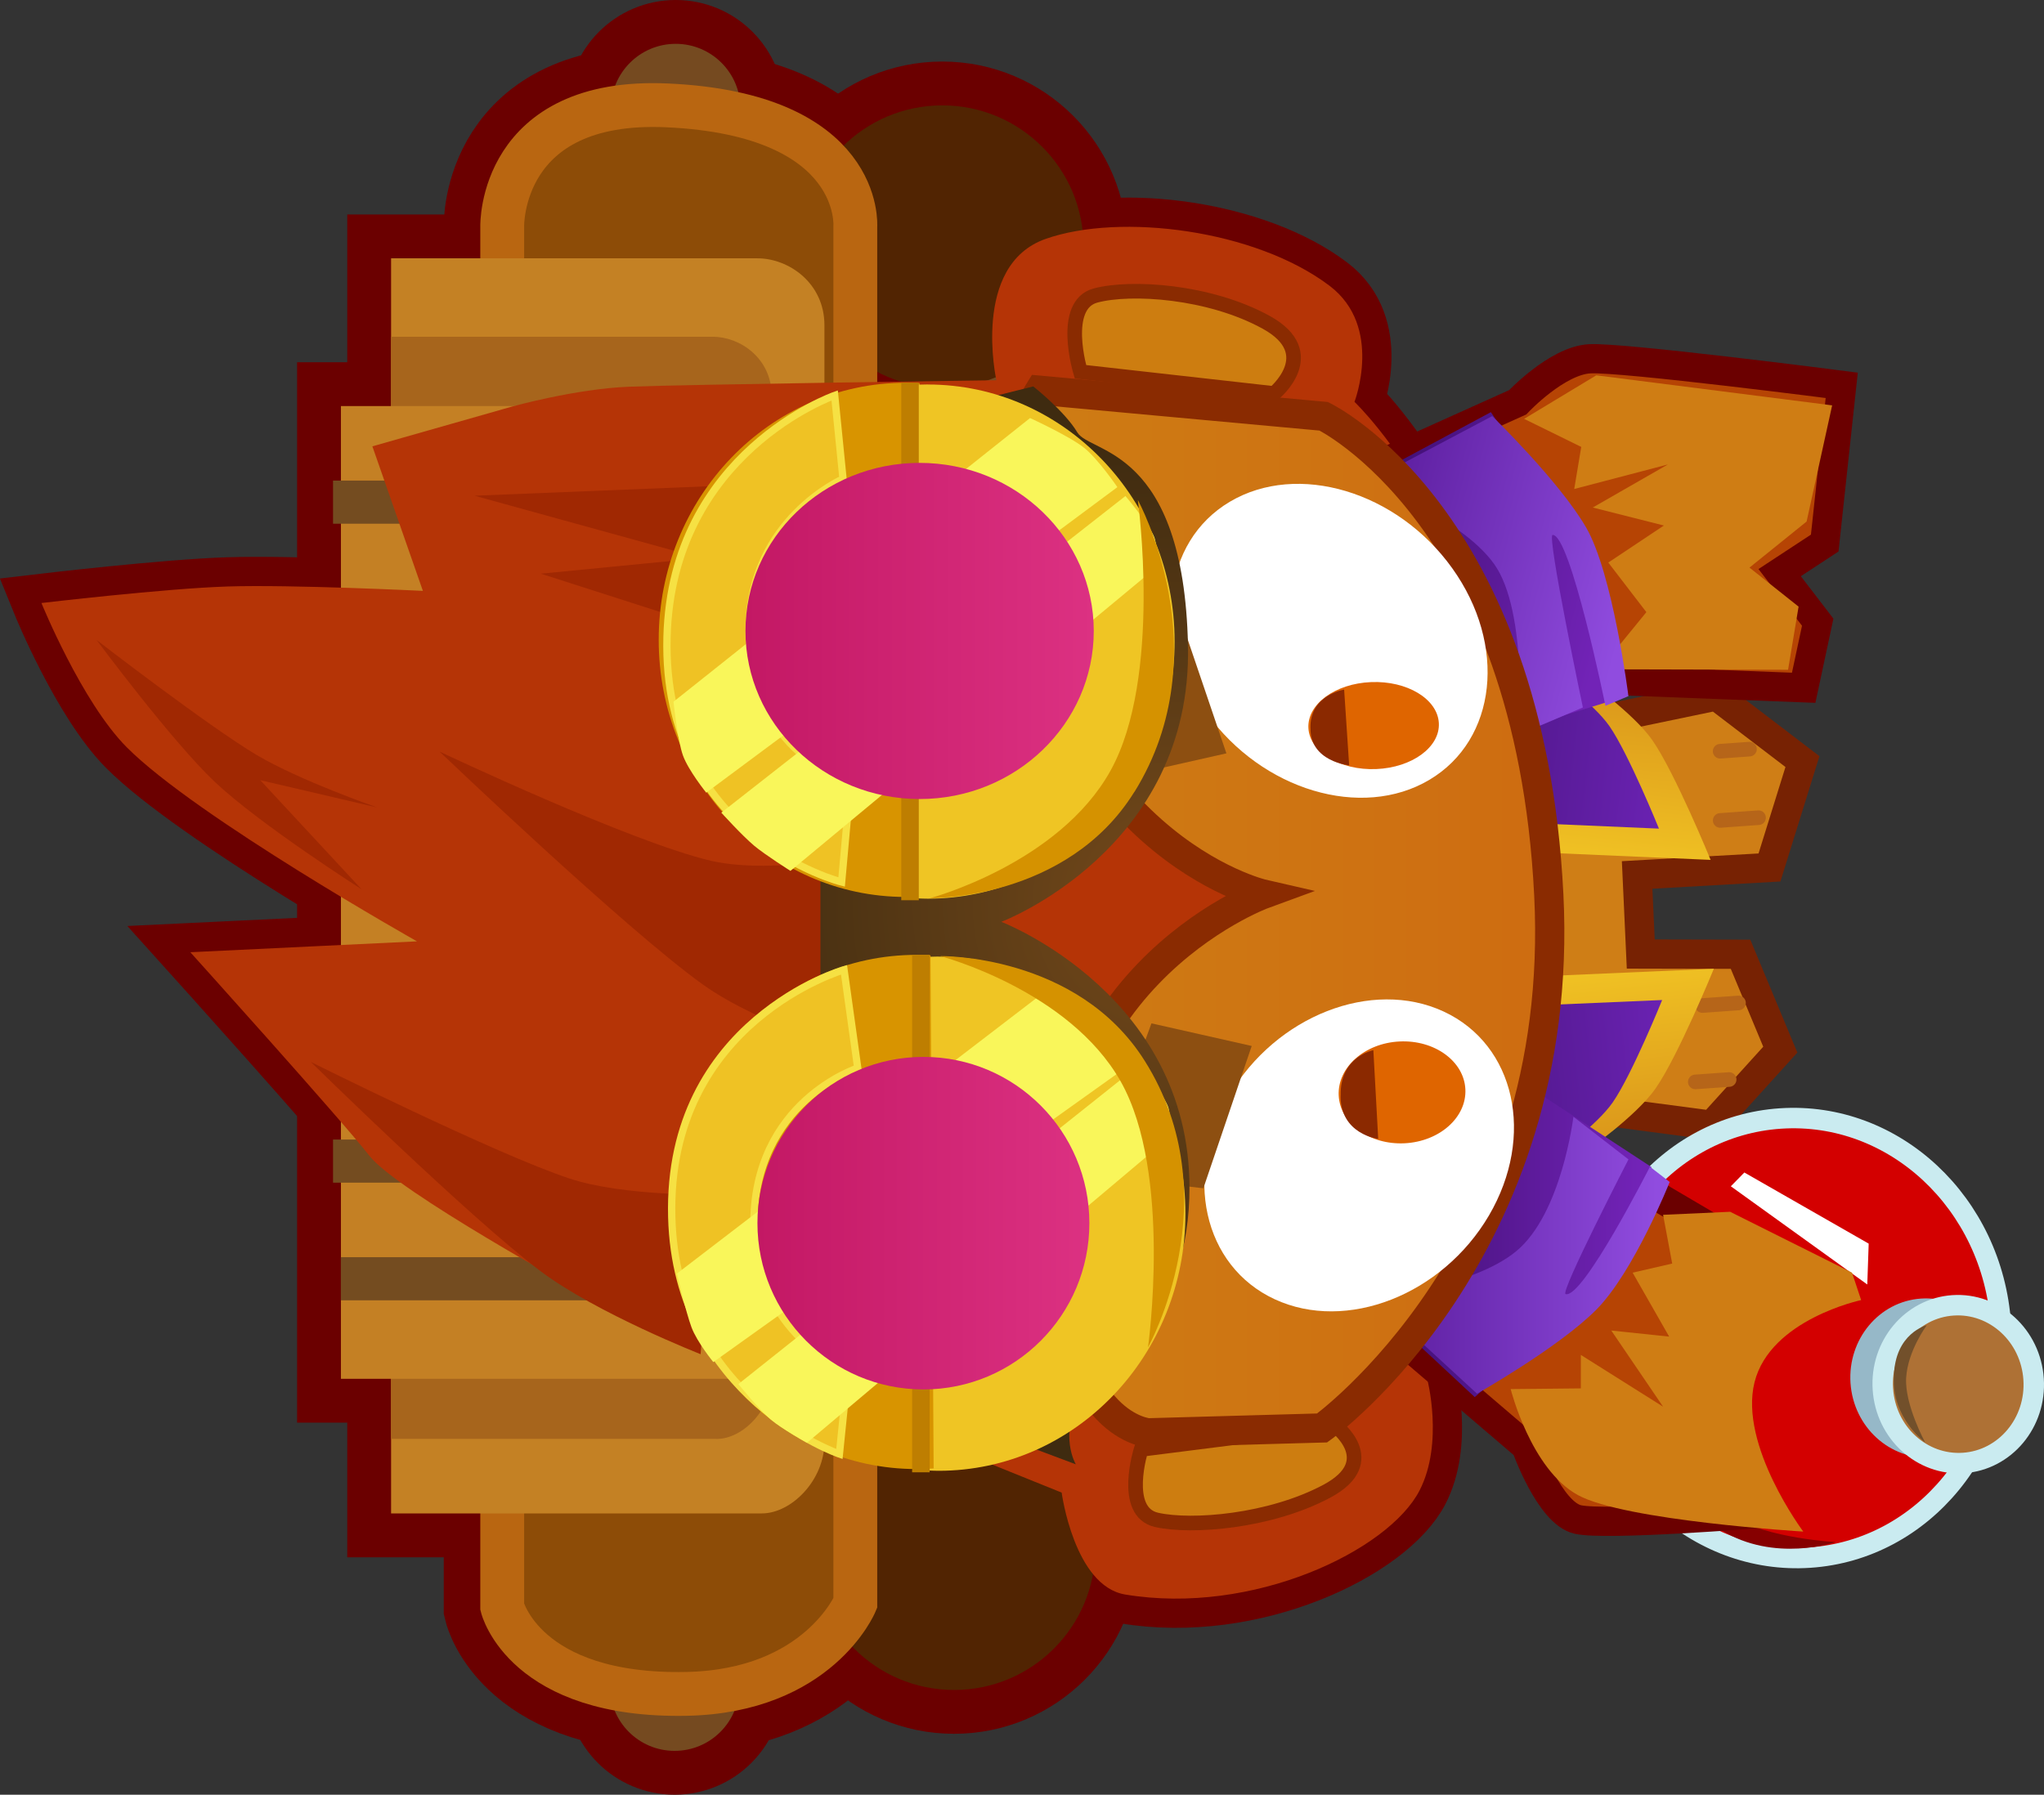 <svg version="1.1" xmlns="http://www.w3.org/2000/svg" xmlns:xlink="http://www.w3.org/1999/xlink" width="34.965" height="30.709" viewBox="0,0,34.965,30.709"><rect x="0" y="0" width="34.965" height="30.709" fill="#333333" stroke="none"/><defs><linearGradient x1="245.496" y1="184.461" x2="245.149" y2="181.279" gradientUnits="userSpaceOnUse" id="color-1"><stop offset="0" stop-color="#da951a"/><stop offset="1" stop-color="#f1c424"/></linearGradient><linearGradient x1="242.285" y1="183.455" x2="247.484" y2="182.889" gradientUnits="userSpaceOnUse" id="color-2"><stop offset="0" stop-color="#3d106e"/><stop offset="1" stop-color="#6a22b2"/></linearGradient><linearGradient x1="245.44" y1="176.244" x2="245.094" y2="179.426" gradientUnits="userSpaceOnUse" id="color-3"><stop offset="0" stop-color="#da951a"/><stop offset="1" stop-color="#f1c424"/></linearGradient><linearGradient x1="242.276" y1="185.936" x2="246.967" y2="185.936" gradientUnits="userSpaceOnUse" id="color-4"><stop offset="0" stop-color="#3c0e6e"/><stop offset="1" stop-color="#7223b7"/></linearGradient><linearGradient x1="242.433" y1="186.197" x2="247.279" y2="186.197" gradientUnits="userSpaceOnUse" id="color-5"><stop offset="0" stop-color="#5a1c9c"/><stop offset="1" stop-color="#904cdf"/></linearGradient><linearGradient x1="242.229" y1="177.249" x2="247.428" y2="177.816" gradientUnits="userSpaceOnUse" id="color-6"><stop offset="0" stop-color="#3d106e"/><stop offset="1" stop-color="#6a22b2"/></linearGradient><linearGradient x1="241.935" y1="173.869" x2="246.471" y2="175.061" gradientUnits="userSpaceOnUse" id="color-7"><stop offset="0" stop-color="#3c0e6e"/><stop offset="1" stop-color="#7223b7"/></linearGradient><linearGradient x1="242.152" y1="173.657" x2="246.84" y2="174.888" gradientUnits="userSpaceOnUse" id="color-8"><stop offset="0" stop-color="#5a1c9c"/><stop offset="1" stop-color="#904cdf"/></linearGradient><linearGradient x1="236.186" y1="180.304" x2="245.444" y2="180.304" gradientUnits="userSpaceOnUse" id="color-9"><stop offset="0" stop-color="#ce7d14"/><stop offset="1" stop-color="#ce6c11"/></linearGradient><radialGradient cx="239.035" cy="180.177" r="7.947" gradientUnits="userSpaceOnUse" id="color-10"><stop offset="0" stop-color="#754a1b"/><stop offset="1" stop-color="#3f2b10"/></radialGradient><linearGradient x1="231.686" y1="175.505" x2="237.643" y2="175.505" gradientUnits="userSpaceOnUse" id="color-11"><stop offset="0" stop-color="#c31864"/><stop offset="1" stop-color="#dc3182"/></linearGradient><linearGradient x1="231.891" y1="185.637" x2="237.569" y2="185.637" gradientUnits="userSpaceOnUse" id="color-12"><stop offset="0" stop-color="#c31864"/><stop offset="1" stop-color="#dc3182"/></linearGradient></defs><g transform="translate(-218.934,-164.708)"><g data-paper-data="{&quot;isPaintingLayer&quot;:true}" fill-rule="nonzero" stroke-linejoin="miter" stroke-miterlimit="10" stroke-dasharray="" stroke-dashoffset="0" style="mix-blend-mode: normal"><path d="M232.476,188.382l-3.587,-1.557c0,0 -3.166,-1.735 -3.638,-2.343c-0.472,-0.608 -3.061,-3.481 -3.061,-3.481l3.877,-0.186c0,0 -3.779,-2.129 -4.965,-3.321c-0.772,-0.776 -1.459,-2.468 -1.459,-2.468c0,0 2.111,-0.249 3.185,-0.283c1.1,-0.035 3.34,0.075 3.34,0.075l-0.864,-2.473l2.391,-0.681c0,0 1.088,-0.303 1.995,-0.339c1.009,-0.04 6.288,-0.111 6.288,-0.111c0,0 -0.435,-1.968 0.842,-2.418c1.277,-0.45 3.59,-0.159 4.859,0.803c0.921,0.699 0.425,1.985 0.425,1.985c0,0 2.692,2.525 3.194,8.299c0.379,4.365 -1.952,8.409 -1.952,8.409c0,0 0.291,1.102 -0.129,1.919c-0.529,1.028 -2.849,2.143 -5.035,1.78c-0.873,-0.145 -1.087,-1.744 -1.087,-1.744z" fill="none" stroke="#6b0000" stroke-width="1" stroke-linecap="round"/><path d="M232.282,188.3h-7.516v-16.644h7.516z" fill="none" stroke="#6b0000" stroke-width="1.5" stroke-linecap="butt"/><path d="M235.254,188.792c1.334,0 2.416,1.082 2.416,2.416c0,1.334 -1.082,2.416 -2.416,2.416c-1.334,0 -2.416,-1.082 -2.416,-2.416c0,-1.334 1.082,-2.416 2.416,-2.416z" fill="none" stroke="#6b0000" stroke-width="1.5" stroke-linecap="butt"/><path d="M235.053,166.511c1.334,0 2.416,1.082 2.416,2.416c0,1.334 -1.082,2.416 -2.416,2.416c-1.334,0 -2.416,-1.082 -2.416,-2.416c0,-1.334 1.082,-2.416 2.416,-2.416z" fill="none" stroke="#6b0000" stroke-width="1.5" stroke-linecap="butt"/><path d="M230.474,192.452c0.612,0 1.107,0.496 1.107,1.107c0,0.612 -0.496,1.107 -1.107,1.107c-0.612,0 -1.107,-0.496 -1.107,-1.107c0,-0.612 0.496,-1.107 1.107,-1.107z" fill="none" stroke="#6b0000" stroke-width="1.5" stroke-linecap="butt"/><path d="M230.493,165.458c0.612,0 1.107,0.496 1.107,1.107c0,0.612 -0.496,1.107 -1.107,1.107c-0.612,0 -1.107,-0.496 -1.107,-1.107c0,-0.612 0.496,-1.107 1.107,-1.107z" fill="none" stroke="#6b0000" stroke-width="1.5" stroke-linecap="butt"/><path d="M233.565,192.138c0,0 -0.628,1.507 -2.886,1.553c-2.776,0.056 -3.154,-1.488 -3.154,-1.488v-23.621c0,0 -0.053,-2.201 2.819,-2.071c3.366,0.152 3.221,2.071 3.221,2.071z" fill="none" stroke="#6b0000" stroke-width="2" stroke-linecap="butt"/><path d="M231.967,190.604c-1.231,0 -6.343,0 -6.343,0v-21.476c0,0 5.015,0 6.267,0c0.535,0 1.146,0.422 1.146,1.146c0,3.947 0,16.856 0,19.106c0,0.654 -0.564,1.223 -1.07,1.223z" fill="none" stroke="#6b0000" stroke-width="1.5" stroke-linecap="butt"/><path d="M238.569,190.469h-3.423v-20.603h3.423z" fill="#754b22" stroke="none" stroke-width="0" stroke-linecap="butt"/><path d="M235.254,188.792c1.334,0 2.416,1.082 2.416,2.416c0,1.334 -1.082,2.416 -2.416,2.416c-1.334,0 -2.416,-1.082 -2.416,-2.416c0,-1.334 1.082,-2.416 2.416,-2.416z" fill="#512402" stroke="none" stroke-width="0" stroke-linecap="butt"/><path d="M235.053,166.511c1.334,0 2.416,1.082 2.416,2.416c0,1.334 -1.082,2.416 -2.416,2.416c-1.334,0 -2.416,-1.082 -2.416,-2.416c0,-1.334 1.082,-2.416 2.416,-2.416z" fill="#512402" stroke="none" stroke-width="0" stroke-linecap="butt"/><path d="M230.474,192.452c0.612,0 1.107,0.496 1.107,1.107c0,0.612 -0.496,1.107 -1.107,1.107c-0.612,0 -1.107,-0.496 -1.107,-1.107c0,-0.612 0.496,-1.107 1.107,-1.107z" fill="#754a20" stroke="none" stroke-width="0" stroke-linecap="butt"/><path d="M230.493,165.458c0.612,0 1.107,0.496 1.107,1.107c0,0.612 -0.496,1.107 -1.107,1.107c-0.612,0 -1.107,-0.496 -1.107,-1.107c0,-0.612 0.496,-1.107 1.107,-1.107z" fill="#754a20" stroke="none" stroke-width="0" stroke-linecap="butt"/><path d="M233.565,192.138c0,0 -0.628,1.507 -2.886,1.553c-2.776,0.056 -3.154,-1.488 -3.154,-1.488v-23.621c0,0 -0.053,-2.201 2.819,-2.071c3.366,0.152 3.221,2.071 3.221,2.071z" fill="#8d4c07" stroke="#b96611" stroke-width="0.75" stroke-linecap="butt"/><path d="M231.967,190.604c-1.231,0 -6.343,0 -6.343,0v-21.476c0,0 5.015,0 6.267,0c0.535,0 1.146,0.422 1.146,1.146c0,3.947 0,16.856 0,19.106c0,0.654 -0.564,1.223 -1.07,1.223z" fill="#c48124" stroke="none" stroke-width="0" stroke-linecap="butt"/><path d="M231.194,189.328c-1.081,0 -5.57,0 -5.57,0l-0,-18.858c0,0 4.404,0 5.503,0c0.47,0 1.007,0.371 1.007,1.007c0,3.466 0,14.802 0,16.778c0,0.575 -0.496,1.074 -0.94,1.074z" fill="#a7651c" stroke="none" stroke-width="0" stroke-linecap="butt"/><path d="M232.282,188.3h-7.516v-16.644h7.516z" fill="#c48024" stroke="none" stroke-width="0" stroke-linecap="butt"/><path d="M231.879,186.957h-7.114v-0.738h7.114z" fill="#744c20" stroke="#000000" stroke-width="0" stroke-linecap="butt"/><path d="M231.745,184.944h-7.114v-0.738h7.114z" fill="#744c20" stroke="#000000" stroke-width="0" stroke-linecap="butt"/><path d="M231.745,173.669h-7.114v-0.738h7.114z" fill="#744c20" stroke="#000000" stroke-width="0" stroke-linecap="butt"/><path d="M244.41,183.458c0,0 0.288,-1.911 0.351,-3.164c0.063,-1.253 -0.5,-2.838 -0.5,-2.838l4.035,-0.84l1.471,1.123l-0.564,1.812l-2.264,0.128l0.062,1.353l1.707,0.004l0.68,1.632l-1.172,1.294l-3.808,-0.504z" fill="#cf7e16" stroke="#772203" stroke-width="0.5" stroke-linecap="round"/><path d="M249.39,183.846c1.944,-0.13 3.632,1.446 3.771,3.521c0.139,2.075 -1.324,3.862 -3.268,3.992c-1.944,0.13 -3.632,-1.446 -3.771,-3.521c-0.139,-2.075 1.324,-3.862 3.268,-3.992z" fill="#d30000" stroke="#caebf0" stroke-width="0.35" stroke-linecap="butt"/><path d="M248.374,190.887c-0.983,-0.558 -0.699,-1.291 -0.699,-1.291c0,0 0.31,0.696 0.905,1.066c0.595,0.37 1.758,0.432 1.758,0.432c0,0 -1.053,0.362 -1.964,-0.207z" fill="#860000" stroke="#000000" stroke-width="0" stroke-linecap="round"/><path d="M253.187,188.199c0.05,0.75 -0.49,1.398 -1.208,1.446c-0.717,0.048 -1.339,-0.521 -1.39,-1.272c-0.05,-0.75 0.49,-1.398 1.208,-1.446c0.717,-0.048 1.339,0.521 1.39,1.272z" fill="#96b8c8" stroke="#caebf0" stroke-width="0" stroke-linecap="butt"/><path d="M248.773,184.77l2.127,1.217l-0.024,0.699l-2.334,-1.68z" fill="#ffffff" stroke="#000000" stroke-width="0" stroke-linecap="round"/><path d="M253.721,188.305c0.05,0.745 -0.487,1.387 -1.199,1.435c-0.712,0.048 -1.33,-0.518 -1.379,-1.262c-0.05,-0.745 0.487,-1.387 1.199,-1.435c0.712,-0.048 1.33,0.518 1.379,1.262z" fill="#ae7135" stroke="#caebf0" stroke-width="0.35" stroke-linecap="butt"/><path d="M251.865,189.388c0,0 -0.577,-0.422 -0.533,-1.13c0.014,-0.742 0.562,-0.875 0.562,-0.875c0,0 -0.325,0.436 -0.353,0.898c-0.028,0.462 0.325,1.107 0.325,1.107z" fill="#72502b" stroke="#000000" stroke-width="0" stroke-linecap="round"/><path d="M247.934,183.22l0.579,-0.041" fill="none" stroke="#b66519" stroke-width="0.25" stroke-linecap="round"/><path d="M248.056,181.913l0.617,-0.044" fill="none" stroke="#b66519" stroke-width="0.25" stroke-linecap="round"/><path d="M248.36,178.746l0.656,-0.047" fill="none" stroke="#b66519" stroke-width="0.25" stroke-linecap="round"/><path d="M248.861,177.526l-0.502,0.036" fill="none" stroke="#b66519" stroke-width="0.25" stroke-linecap="round"/><path d="M243.015,181.512l5.236,-0.228c0,0 -0.611,1.497 -0.998,2.05c-0.329,0.471 -1.176,1.063 -1.176,1.063l-3.662,0.262" fill="url(#color-1)" stroke="#8a2b01" stroke-width="0" stroke-linecap="round"/><path d="M242.926,182.01l4.441,-0.191c0,0 -0.517,1.278 -0.845,1.751c-0.279,0.402 -0.997,0.908 -0.997,0.908l-3.106,0.221" fill="url(#color-2)" stroke="#8a2b01" stroke-width="0" stroke-linecap="round"/><path d="M232.476,188.382l-3.587,-1.557c0,0 -3.166,-1.735 -3.638,-2.343c-0.472,-0.608 -3.061,-3.481 -3.061,-3.481l3.877,-0.186c0,0 -3.779,-2.129 -4.965,-3.321c-0.772,-0.776 -1.459,-2.468 -1.459,-2.468c0,0 2.111,-0.249 3.185,-0.283c1.1,-0.035 3.34,0.075 3.34,0.075l-0.864,-2.473l2.391,-0.681c0,0 1.088,-0.303 1.995,-0.339c1.009,-0.04 6.288,-0.111 6.288,-0.111c0,0 -0.435,-1.968 0.842,-2.418c1.277,-0.45 3.59,-0.159 4.859,0.803c0.921,0.699 0.425,1.985 0.425,1.985c0,0 2.692,2.525 3.194,8.299c0.379,4.365 -1.952,8.409 -1.952,8.409c0,0 0.291,1.102 -0.129,1.919c-0.529,1.028 -2.849,2.143 -5.035,1.78c-0.873,-0.145 -1.087,-1.744 -1.087,-1.744z" fill="#b53406" stroke="#6b0000" stroke-width="0" stroke-linecap="round"/><path d="M242.36,176.046l3.662,0.262c0,0 0.847,0.592 1.176,1.063c0.386,0.553 0.998,2.05 0.998,2.05l-5.236,-0.228" data-paper-data="{&quot;index&quot;:null}" fill="url(#color-3)" stroke="#8a2b01" stroke-width="0" stroke-linecap="round"/><path d="M244.361,183.256l3.023,1.98l2.658,1.563c0,0 -1.491,0.52 -1.668,1.511c-0.178,1 0.677,2.293 0.677,2.293c0,0 -2.643,0.214 -3.127,0.104c-0.484,-0.11 -0.886,-1.251 -0.886,-1.251l-3.231,-2.762" data-paper-data="{&quot;index&quot;:null}" fill="#b64404" stroke="#6b0000" stroke-width="0.5" stroke-linecap="round"/><path d="M245.976,188.464v-0.573l1.407,0.886l-0.886,-1.303l0.99,0.104l-0.625,-1.094l0.677,-0.156l-0.156,-0.834l1.147,-0.052l2.085,1.042l0.156,0.469c0,0 -1.555,0.329 -1.824,1.407c-0.269,1.078 0.834,2.554 0.834,2.554c0,0 -3.05,-0.184 -3.856,-0.625c-0.806,-0.441 -1.149,-1.813 -1.149,-1.813z" fill="#cf7d14" stroke="#000000" stroke-width="0" stroke-linecap="round"/><path d="M241.761,186.379l2.558,-3.579l2.865,1.877c0,0 -0.3,1.165 -0.726,1.719c-0.55,0.716 -2.297,2.217 -2.297,2.217z" fill="url(#color-4)" stroke="#000000" stroke-width="0" stroke-linecap="round"/><path d="M242.405,186.903c0,0 1.691,-0.144 2.468,-0.788c0.777,-0.644 0.976,-2.299 0.976,-2.299l0.942,0.73c0,0 -1.174,2.276 -1.076,2.304c0.29,0.093 1.443,-2.179 1.443,-2.179l0.338,0.261c0,0 -0.612,1.541 -1.261,2.191c-0.65,0.65 -2.035,1.431 -2.035,1.431z" fill="url(#color-5)" stroke="#000000" stroke-width="0" stroke-linecap="round"/><path d="M242.364,176.006l3.106,0.221c0,0 0.718,0.505 0.997,0.908c0.327,0.472 0.845,1.751 0.845,1.751l-4.441,-0.191" data-paper-data="{&quot;index&quot;:null}" fill="url(#color-6)" stroke="#8a2b01" stroke-width="0" stroke-linecap="round"/><path d="M240.728,171.441l-3.312,-0.372c0,0 -0.345,-1.144 0.26,-1.305c0.605,-0.161 1.944,-0.076 2.916,0.458c0.972,0.534 0.136,1.219 0.136,1.219z" data-paper-data="{&quot;index&quot;:null}" fill="#cd7d10" stroke="#8a2b01" stroke-width="0.25" stroke-linecap="round"/><path d="M241.982,172.903l2.913,-1.311c0,0 0.672,-0.716 1.234,-0.745c0.562,-0.03 4.31,0.454 4.31,0.454l-0.291,2.699l-0.771,0.506l0.651,0.848l-0.24,1.122l-3.307,-0.128l-2.57,0.84" fill="#b64404" stroke="#6b0000" stroke-width="0.5" stroke-linecap="round"/><path d="M247.097,175.182l-0.651,-0.848l0.951,-0.634l-1.217,-0.308l1.285,-0.737l-1.602,0.42l0.12,-0.72l-0.977,-0.48l1.234,-0.745l4.035,0.514l-0.437,1.988l-0.977,0.788l0.84,0.668l-0.18,1.08l-3.221,-0.008z" fill="#cf7d14" stroke="#000000" stroke-width="0" stroke-linecap="round"/><path d="M244.437,171.76c0,0 1.308,1.896 1.658,2.728c0.121,0.287 0.368,2.222 0.368,2.222l-3.261,1.003l-1.654,-4.402z" data-paper-data="{&quot;index&quot;:null}" fill="url(#color-7)" stroke="#000000" stroke-width="0" stroke-linecap="round"/><path d="M244.46,171.828c0,0 1.141,1.107 1.604,1.901c0.463,0.794 0.726,2.89 0.726,2.89l-0.393,0.166c0,0 -0.6,-2.941 -0.904,-2.924c-0.102,0.002 0.518,2.952 0.518,2.952l-1.097,0.466c0,0 0.166,-2.102 -0.422,-2.922c-0.588,-0.82 -2.187,-1.389 -2.187,-1.389z" data-paper-data="{&quot;index&quot;:null}" fill="url(#color-8)" stroke="#000000" stroke-width="0" stroke-linecap="round"/><path d="M241.761,189.089c0,0 0.838,0.617 -0.131,1.135c-0.969,0.517 -2.306,0.626 -2.911,0.49c-0.605,-0.136 -0.265,-1.206 -0.265,-1.206l3.307,-0.419z" data-paper-data="{&quot;index&quot;:null}" fill="#cd7d10" stroke="#8a2b01" stroke-width="0.25" stroke-linecap="round"/><path d="M241.578,171.831c0,0 3.524,1.701 3.85,8.188c0.308,6.112 -3.877,9.122 -3.877,9.122l-2.974,0.083c0,0 -1.354,-0.097 -1.503,-2.843c-0.623,-4.874 3.474,-6.373 3.474,-6.373c0,0 -3.645,-0.832 -4.336,-6.241c-0.167,-1.306 0.505,-2.382 0.505,-2.382z" fill="url(#color-9)" stroke="#8a2b01" stroke-width="0.5" stroke-linecap="round"/><path d="M243.628,182.015c1.226,0.568 1.573,2.131 0.776,3.491c-0.798,1.359 -2.438,2.001 -3.664,1.433c-1.226,-0.568 -1.573,-2.131 -0.776,-3.491c0.798,-1.359 2.438,-2.001 3.664,-1.433z" fill="#ffffff" stroke="#954116" stroke-width="0" stroke-linecap="butt"/><path d="M239.581,176.916c-0.942,-1.314 -0.767,-2.936 0.391,-3.623c1.158,-0.687 2.861,-0.179 3.803,1.136c0.942,1.314 0.767,2.936 -0.391,3.623c-1.158,0.687 -2.861,0.179 -3.803,-1.136z" data-paper-data="{&quot;index&quot;:null}" fill="#ffffff" stroke="#954116" stroke-width="0" stroke-linecap="butt"/><path d="M239.086,175.163l0.827,2.435l-1.715,0.387l-0.951,-2.605z" data-paper-data="{&quot;index&quot;:null}" fill="#8d4f11" stroke="#602a0d" stroke-width="0" stroke-linecap="round"/><path d="M237.68,184.823l0.951,-2.605l1.715,0.387l-0.827,2.435z" data-paper-data="{&quot;index&quot;:null}" fill="#8d4f11" stroke="#602a0d" stroke-width="0" stroke-linecap="round"/><path d="M241.316,177.168c-0.024,-0.411 0.456,-0.764 1.072,-0.789c0.616,-0.025 1.135,0.288 1.159,0.699c0.024,0.411 -0.456,0.764 -1.072,0.789c-0.616,0.025 -1.135,-0.288 -1.159,-0.699z" data-paper-data="{&quot;index&quot;:null}" fill="#df6500" stroke="none" stroke-width="0" stroke-linecap="butt"/><path d="M241.351,177.168c-0.016,-0.57 0.576,-0.661 0.576,-0.661l0.086,1.297c0,0 -0.671,-0.065 -0.661,-0.635z" data-paper-data="{&quot;index&quot;:null}" fill="#8b2900" stroke="none" stroke-width="0" stroke-linecap="butt"/><path d="M241.834,183.452c-0.023,-0.481 0.443,-0.895 1.041,-0.924c0.598,-0.029 1.103,0.337 1.126,0.818c0.023,0.481 -0.443,0.895 -1.041,0.924c-0.598,0.029 -1.103,-0.337 -1.126,-0.818z" data-paper-data="{&quot;index&quot;:null}" fill="#df6500" stroke="none" stroke-width="0" stroke-linecap="butt"/><path d="M241.868,183.452c-0.016,-0.668 0.559,-0.775 0.559,-0.775l0.083,1.518c0,0 -0.652,-0.076 -0.643,-0.744z" data-paper-data="{&quot;index&quot;:null}" fill="#8b2900" stroke="none" stroke-width="0" stroke-linecap="butt"/><path d="M233.719,182.768c0,0 -1.762,-0.499 -2.761,-1.214c-1.328,-0.95 -4.505,-3.986 -4.505,-3.986c0,0 3.285,1.556 4.651,1.87c1.075,0.247 2.883,-0.137 2.883,-0.137z" fill="#a02802" stroke="#000000" stroke-width="0" stroke-linecap="round"/><path d="M224.252,182.879c0,0 3.167,1.579 4.424,1.994c0.934,0.308 2.443,0.273 2.443,0.273l-0.2,2.733c0,0 -1.772,-0.696 -2.736,-1.419c-1.204,-0.903 -3.931,-3.581 -3.931,-3.581z" fill="#a02802" stroke="#000000" stroke-width="0" stroke-linecap="round"/><path d="M233.586,176.257l-5.4,-1.733l2.733,-0.267l-3.867,-1.067l6.6,-0.267z" fill="#a02802" stroke="#000000" stroke-width="0" stroke-linecap="round"/><path d="M223.325,177.626c0.736,0.439 2.061,0.898 2.061,0.898l-2,-0.467l1.733,1.867c0,0 -1.732,-1.105 -2.504,-1.831c-0.737,-0.694 -2.029,-2.435 -2.029,-2.435c0,0 1.891,1.462 2.739,1.969z" fill="#a02802" stroke="#000000" stroke-width="0" stroke-linecap="round"/><path d="M237.337,189.763l-4.368,-1.638v-15.895l3.64,-0.91c0,0 0.537,0.422 0.755,0.788c0.218,0.366 1.819,0.241 1.892,3.646c0.075,3.491 -3.193,4.727 -3.193,4.727c0,0 3.337,1.279 3.215,4.732c-0.076,2.154 -1.306,2.344 -1.865,3.373c-0.372,0.685 -0.076,1.177 -0.076,1.177z" fill="url(#color-10)" stroke="none" stroke-width="0" stroke-linecap="butt"/><path d="M234.666,171.263l0.054,8.781c0,0 -0.196,0.011 -0.295,0.011c-2.332,0 -4.223,-1.97 -4.223,-4.399c0,-2.43 1.891,-4.399 4.223,-4.399c0.081,0 0.241,0.007 0.241,0.007z" data-paper-data="{&quot;index&quot;:null}" fill="#d89400" stroke="none" stroke-width="0" stroke-linecap="butt"/><path d="M234.804,171.287c2.332,0 4.223,1.97 4.223,4.399c0,2.43 -1.891,4.399 -4.223,4.399c-0.099,0 -0.295,-0.011 -0.295,-0.011l0.054,-8.781c0,0 0.16,-0.007 0.241,-0.007z" fill="#efc524" stroke="none" stroke-width="0" stroke-linecap="butt"/><path d="M231.749,175.454c-0.017,2.167 1.736,2.628 1.736,2.628l-0.154,1.718c0,0 -3.073,-0.771 -2.987,-4.191c0.08,-3.16 2.868,-4.135 2.868,-4.135l0.143,1.429c0,0 -1.591,0.692 -1.606,2.552z" data-paper-data="{&quot;index&quot;:null}" fill="#efc224" stroke="#f6e143" stroke-width="0.125" stroke-linecap="round"/><path d="M234.989,181.076c2.332,0 4.223,1.97 4.223,4.399c0,2.43 -1.891,4.399 -4.223,4.399c-0.099,0 -0.295,-0.011 -0.295,-0.011l0.054,-8.781c0,0 0.16,-0.007 0.241,-0.007z" fill="#efc524" stroke="none" stroke-width="0" stroke-linecap="butt"/><path d="M234.501,180.111v-8.855z" fill="none" stroke="#be7e01" stroke-width="0.3" stroke-linecap="round"/><path d="M234.851,181.052l0.054,8.781c0,0 -0.196,0.011 -0.295,0.011c-2.332,0 -4.223,-1.97 -4.223,-4.399c0,-2.43 1.891,-4.399 4.223,-4.399c0.081,0 0.241,0.007 0.241,0.007z" data-paper-data="{&quot;index&quot;:null}" fill="#d89400" stroke="none" stroke-width="0" stroke-linecap="butt"/><path d="M231.83,185.684c0.015,1.823 1.606,2.502 1.606,2.502l-0.143,1.401c0,0 -2.789,-0.957 -2.868,-4.054c-0.086,-3.353 2.947,-4.232 2.947,-4.232l0.235,1.683c0,0 -1.794,0.575 -1.777,2.7z" fill="#efc224" stroke="#f6e143" stroke-width="0.125" stroke-linecap="round"/><path d="M232.739,189.394c0,0 -0.436,-0.239 -0.618,-0.395c-0.206,-0.176 -0.556,-0.609 -0.556,-0.609l6.859,-5.461c0,0 0.399,0.479 0.488,0.706c0.071,0.181 0.006,0.55 0.006,0.55l-6.179,5.209z" fill="#f9f65a" stroke="#000000" stroke-width="0" stroke-linecap="round"/><path d="M231.136,188.014c0,0 -0.277,-0.339 -0.373,-0.595c-0.098,-0.262 -0.249,-0.92 -0.249,-0.92l6.333,-4.854c0,0 0.693,0.305 0.96,0.509c0.249,0.19 0.591,0.673 0.591,0.673l-7.262,5.187z" fill="#f9f65a" stroke="#000000" stroke-width="0" stroke-linecap="round"/><path d="M232.457,179.61c0,0 -0.44,-0.278 -0.624,-0.433c-0.208,-0.175 -0.56,-0.564 -0.56,-0.564l6.913,-5.418c0,0 0.402,0.475 0.492,0.7c0.072,0.179 0.006,0.545 0.006,0.545l-6.228,5.169z" fill="#f9f65a" stroke="#000000" stroke-width="0" stroke-linecap="round"/><path d="M230.617,177.635c-0.094,-0.262 -0.162,-0.92 -0.162,-0.92l6.099,-4.854c0,0 0.668,0.305 0.925,0.509c0.239,0.19 0.569,0.673 0.569,0.673l-7.033,5.228c0,0 -0.306,-0.38 -0.398,-0.636z" fill="#f9f65a" stroke="#000000" stroke-width="0" stroke-linecap="round"/><path d="M234.665,172.628c1.645,0 2.979,1.288 2.979,2.876c0,1.588 -1.334,2.876 -2.979,2.876c-1.645,0 -2.979,-1.288 -2.979,-2.876c0,-1.588 1.334,-2.876 2.979,-2.876z" fill="url(#color-11)" stroke="none" stroke-width="0" stroke-linecap="butt"/><path d="M234.687,189.9v-8.855z" fill="none" stroke="#be7e01" stroke-width="0.3" stroke-linecap="round"/><path d="M234.73,182.792c1.568,0 2.839,1.274 2.839,2.845c0,1.571 -1.271,2.845 -2.839,2.845c-1.568,0 -2.839,-1.274 -2.839,-2.845c0,-1.571 1.271,-2.845 2.839,-2.845z" fill="url(#color-12)" stroke="none" stroke-width="0" stroke-linecap="butt"/><path d="M238.572,187.764c0,0 0.419,-2.98 -0.466,-4.55c-0.885,-1.57 -3.087,-2.147 -3.087,-2.147c0,0 2.34,-0.041 3.494,1.788c1.488,2.356 0.058,4.909 0.058,4.909z" fill="#d59200" stroke="#000000" stroke-width="0" stroke-linecap="round"/><path d="M238.339,178.257c-1.155,1.861 -3.494,1.819 -3.494,1.819c0,0 2.202,-0.587 3.087,-2.184c0.885,-1.597 0.466,-4.629 0.466,-4.629c0,0 1.429,2.597 -0.058,4.995z" data-paper-data="{&quot;index&quot;:null}" fill="#d59200" stroke="#000000" stroke-width="0" stroke-linecap="round"/></g></g></svg>